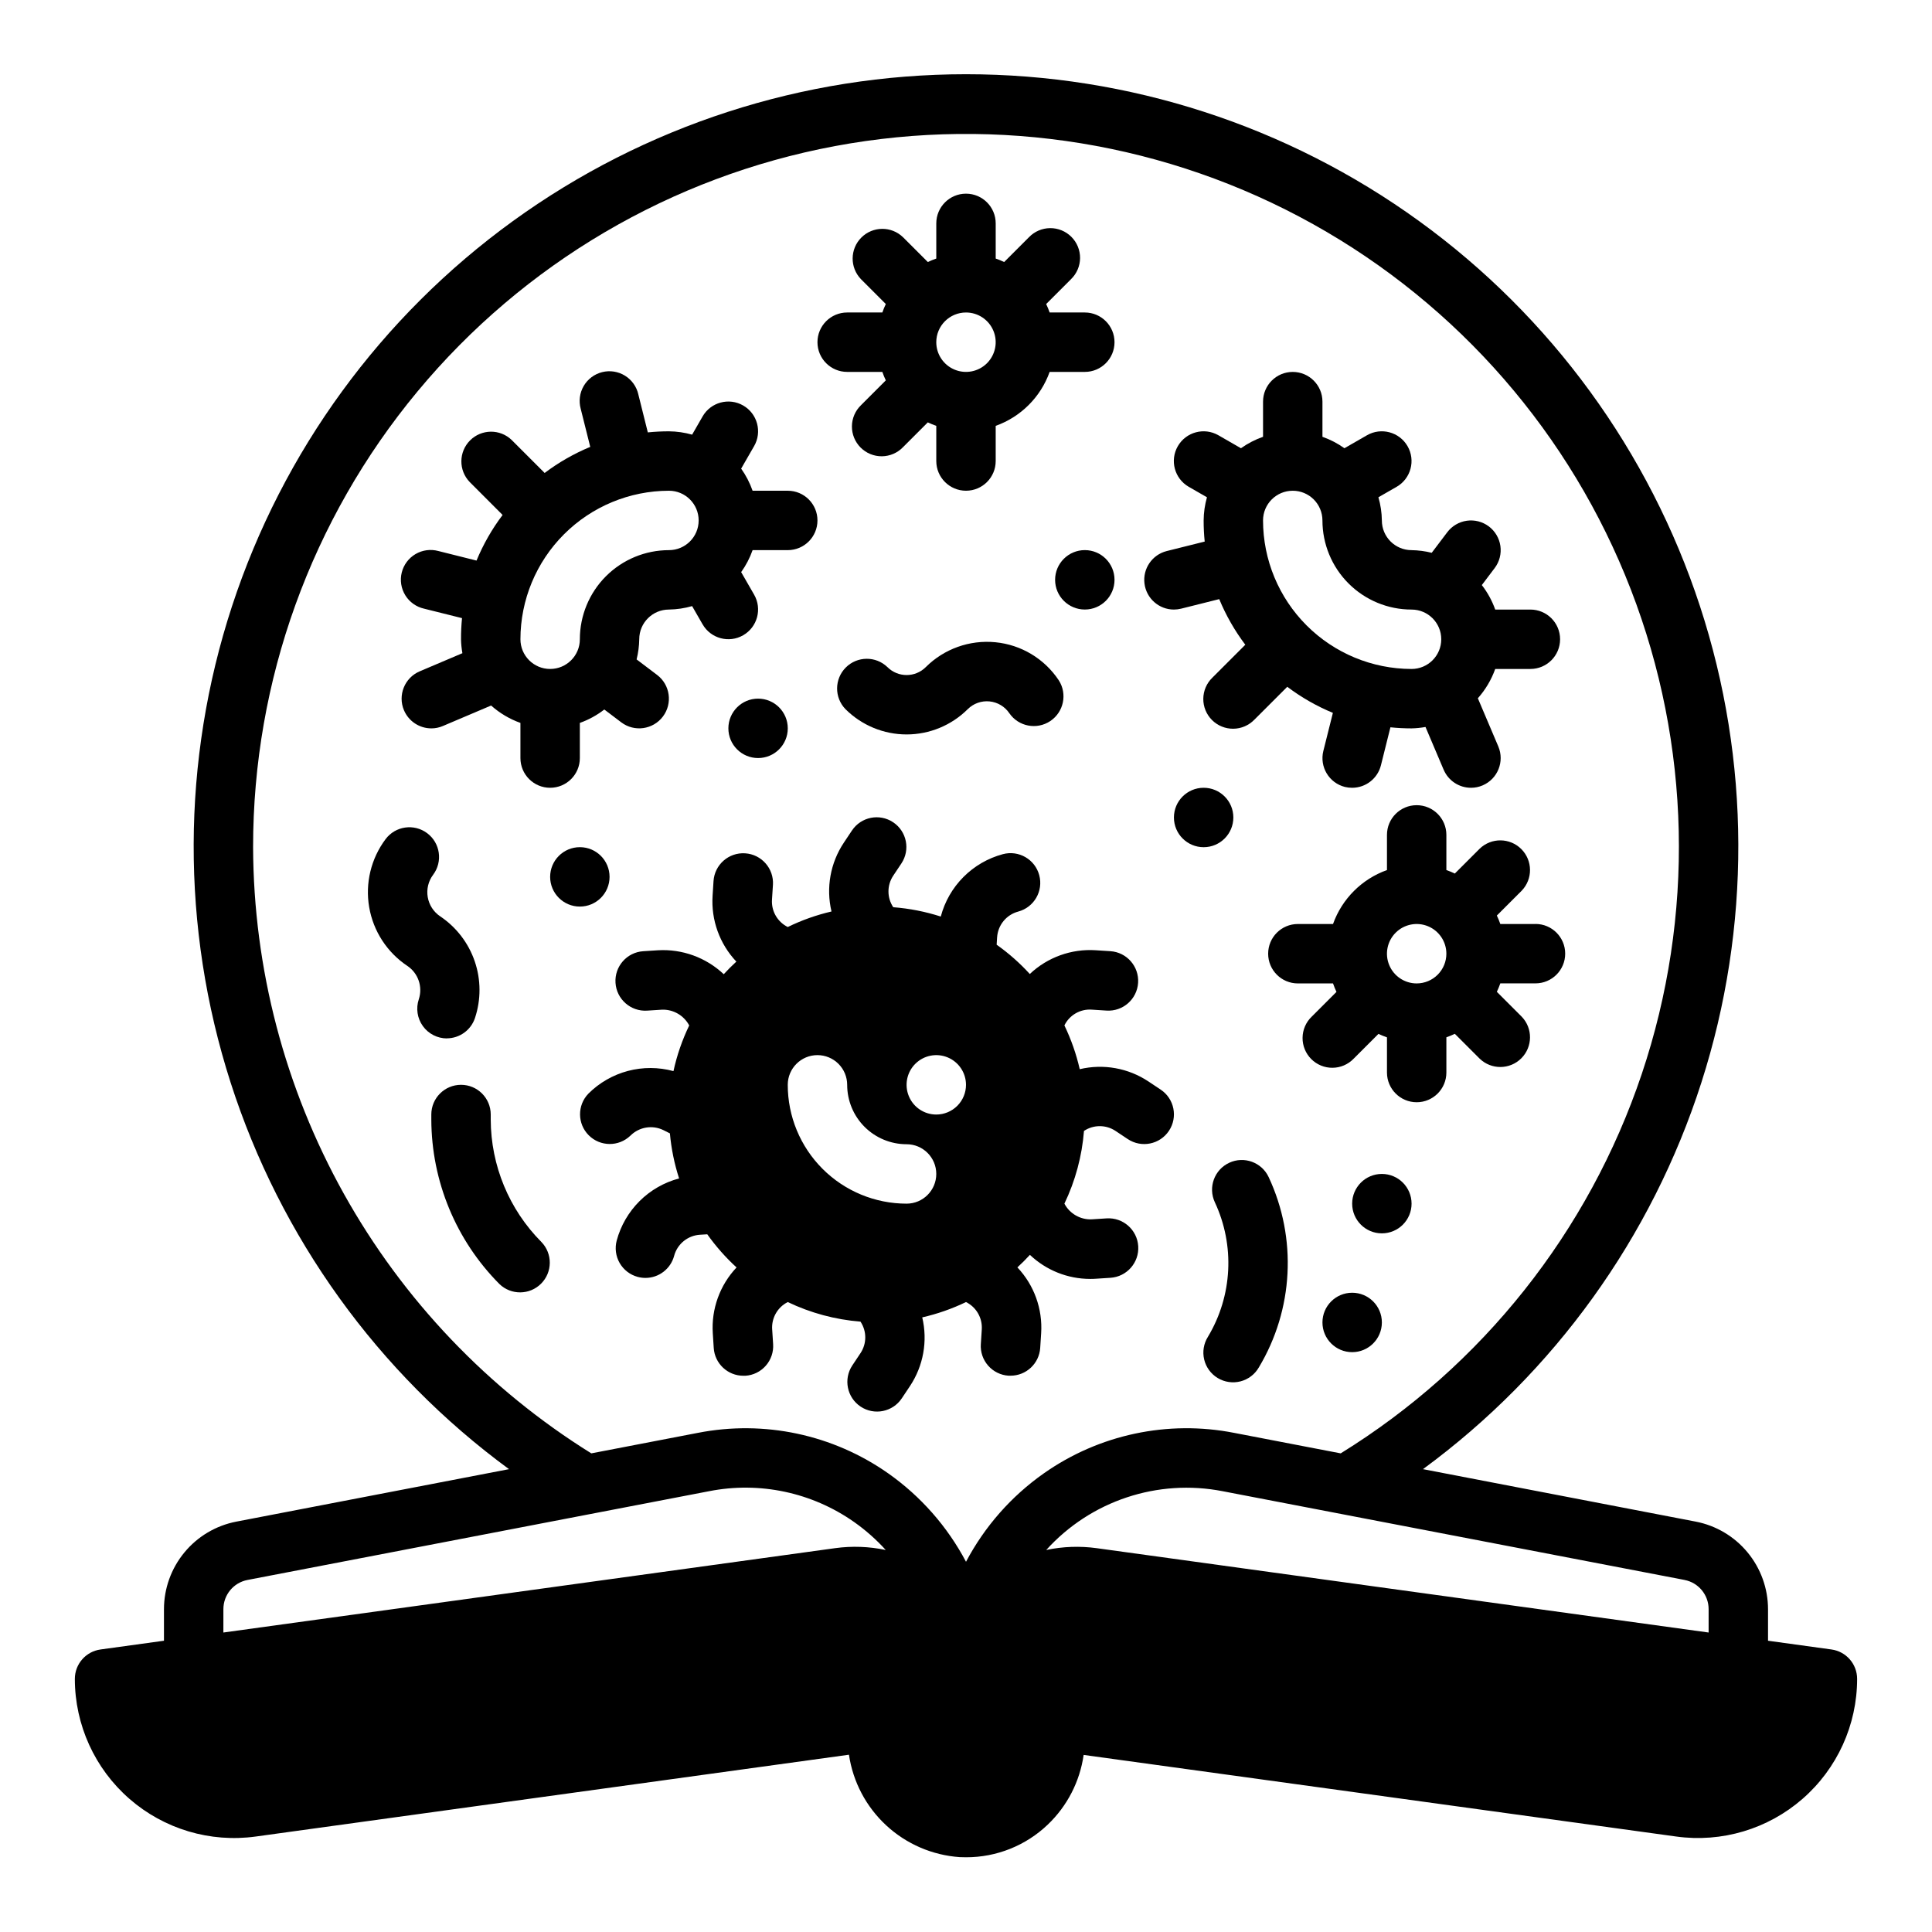 <?xml version="1.0" encoding="UTF-8"?>
<!-- Uploaded to: SVG Repo, www.svgrepo.com, Generator: SVG Repo Mixer Tools -->
<svg fill="#000000" width="800px" height="800px" version="1.1" viewBox="144 144 512 512" xmlns="http://www.w3.org/2000/svg">
 <g>
  <path d="m311.1 444.93c2.312-2.293 5.824-2.863 8.742-1.418l1.684 0.844 0.004-0.004c0.363 4.062 1.184 8.066 2.438 11.945-3.957 1.043-7.57 3.117-10.473 6.004-2.902 2.891-4.992 6.492-6.059 10.445-0.539 2.019-0.258 4.168 0.785 5.977 1.047 1.809 2.766 3.129 4.781 3.668 0.668 0.176 1.355 0.27 2.047 0.27 3.559-0.004 6.676-2.394 7.598-5.836 0.84-3.148 3.602-5.406 6.856-5.606l1.93-0.117c2.269 3.195 4.871 6.141 7.762 8.785-4.434 4.691-6.719 11.02-6.297 17.461l0.25 3.883c0.27 4.144 3.719 7.367 7.871 7.359h0.52c2.086-0.137 4.031-1.094 5.406-2.664 1.379-1.57 2.074-3.621 1.941-5.703l-0.25-3.883h-0.004c-0.215-3.039 1.414-5.91 4.133-7.281 6.051 2.898 12.582 4.656 19.27 5.188 1.691 2.531 1.691 5.828 0 8.359l-2.156 3.234c-2.41 3.617-1.434 8.508 2.184 10.922 3.617 2.41 8.504 1.434 10.918-2.184l2.156-3.234c3.57-5.356 4.754-11.957 3.266-18.223 4.004-0.918 7.894-2.277 11.598-4.062 2.731 1.352 4.379 4.215 4.18 7.258l-0.25 3.891h-0.004c-0.137 2.082 0.562 4.133 1.941 5.703 1.375 1.57 3.32 2.527 5.402 2.664h0.52c4.156 0.008 7.606-3.215 7.875-7.359l0.25-3.891c0.418-6.441-1.863-12.762-6.297-17.453 1.156-1.055 2.258-2.164 3.32-3.32 4.305 4.086 10.008 6.367 15.941 6.375 0.504 0 1.016 0 1.52-0.047l3.883-0.25c4.348-0.285 7.641-4.039 7.359-8.387-0.281-4.348-4.035-7.641-8.383-7.359l-3.883 0.25v0.004c-3.031 0.148-5.879-1.473-7.297-4.156 2.898-6.051 4.66-12.586 5.188-19.273 2.531-1.688 5.828-1.688 8.359 0l3.234 2.156h0.004c3.617 2.414 8.504 1.438 10.918-2.18 2.41-3.617 1.438-8.504-2.18-10.918l-3.234-2.156h-0.004c-5.356-3.57-11.957-4.754-18.223-3.266-0.914-4.008-2.277-7.894-4.062-11.598 1.336-2.746 4.211-4.402 7.258-4.18l3.891 0.25c4.348 0.285 8.102-3.012 8.383-7.359s-3.012-8.102-7.359-8.383l-3.891-0.25c-6.438-0.414-12.762 1.867-17.453 6.297-2.641-2.894-5.586-5.496-8.785-7.762l0.117-1.922h0.004c0.191-3.258 2.449-6.023 5.602-6.863 4.203-1.129 6.691-5.445 5.566-9.645s-5.441-6.691-9.641-5.566c-3.957 1.062-7.562 3.152-10.449 6.055-2.891 2.902-4.961 6.519-6.004 10.477-4.09-1.312-8.316-2.144-12.598-2.473-1.688-2.527-1.688-5.828 0-8.359l2.156-3.234c2.414-3.617 1.438-8.504-2.18-10.918-3.617-2.414-8.504-1.438-10.918 2.18l-2.156 3.234c-3.57 5.359-4.754 11.961-3.266 18.227-4.008 0.934-7.894 2.312-11.59 4.117-2.731-1.355-4.383-4.219-4.18-7.258l0.25-3.891h0.004c0.281-4.348-3.016-8.102-7.363-8.383-4.348-0.285-8.102 3.012-8.383 7.359l-0.25 3.891c-0.418 6.438 1.863 12.762 6.297 17.449-1.156 1.062-2.273 2.172-3.336 3.336l-0.004 0.004c-4.691-4.426-11.004-6.723-17.441-6.344l-3.883 0.25c-4.348 0.281-7.644 4.035-7.359 8.383 0.281 4.348 4.035 7.644 8.383 7.363l3.883-0.25v-0.004c3.023-0.117 5.848 1.508 7.266 4.18-1.859 3.856-3.262 7.918-4.172 12.102-3.953-1.078-8.117-1.094-12.078-0.047-3.957 1.051-7.57 3.125-10.469 6.019-2.984 3.09-2.941 8 0.094 11.035 3.039 3.035 7.949 3.078 11.035 0.098zm49.535-21.312c2.09 0 4.09 0.832 5.566 2.309s2.309 3.477 2.309 5.566c0 4.176 1.656 8.18 4.609 11.133 2.953 2.949 6.957 4.609 11.133 4.609 4.348 0 7.871 3.523 7.871 7.871 0 4.348-3.523 7.875-7.871 7.875-8.352 0-16.359-3.32-22.266-9.223-5.906-5.906-9.223-13.918-9.223-22.266 0-4.348 3.523-7.875 7.871-7.875zm31.488 15.742v0.004c-3.184 0-6.055-1.918-7.269-4.859-1.219-2.941-0.547-6.328 1.703-8.578 2.254-2.254 5.641-2.926 8.582-1.707s4.859 4.086 4.859 7.273c0 2.086-0.832 4.09-2.309 5.566-1.477 1.473-3.477 2.305-5.566 2.305z"/>
  <path d="m469.75 452.15c-3.941 1.836-5.641 6.519-3.805 10.461 5.359 11.453 4.672 24.824-1.84 35.668-1.121 1.789-1.477 3.957-0.984 6.012 0.492 2.055 1.789 3.824 3.602 4.91 1.812 1.09 3.984 1.402 6.027 0.875 2.047-0.531 3.793-1.859 4.848-3.688 9.207-15.332 10.188-34.238 2.613-50.438-1.84-3.938-6.523-5.641-10.461-3.801z"/>
  <path d="m305.54 376.38c0 4.348-3.523 7.871-7.871 7.871-4.348 0-7.875-3.523-7.875-7.871 0-4.348 3.527-7.871 7.875-7.871 4.348 0 7.871 3.523 7.871 7.871"/>
  <path d="m439.36 297.66c0 4.348-3.523 7.871-7.871 7.871-4.348 0-7.875-3.523-7.875-7.871 0-4.348 3.527-7.875 7.875-7.875 4.348 0 7.871 3.527 7.871 7.875"/>
  <path d="m352.77 337.02c0 4.348-3.523 7.871-7.871 7.871-4.348 0-7.871-3.523-7.871-7.871 0-4.348 3.523-7.875 7.871-7.875 4.348 0 7.871 3.527 7.871 7.875"/>
  <path d="m470.85 360.64c0 4.348-3.523 7.875-7.871 7.875-4.348 0-7.875-3.527-7.875-7.875 0-4.348 3.527-7.871 7.875-7.871 4.348 0 7.871 3.523 7.871 7.871"/>
  <path d="m510.21 494.46c0 4.348-3.523 7.875-7.871 7.875-4.348 0-7.875-3.527-7.875-7.875 0-4.348 3.527-7.871 7.875-7.871 4.348 0 7.871 3.523 7.871 7.871"/>
  <path d="m518.08 462.98c0 4.348-3.523 7.871-7.871 7.871-4.348 0-7.871-3.523-7.871-7.871 0-4.348 3.523-7.875 7.871-7.875 4.348 0 7.871 3.527 7.871 7.875"/>
  <path d="m407.79 314.2c-6.828-0.668-13.598 1.75-18.453 6.594-2.805 2.801-7.348 2.801-10.156 0-3.086-2.981-7.996-2.941-11.035 0.098-3.035 3.035-3.078 7.945-0.094 11.035 4.301 4.293 10.129 6.707 16.207 6.707s11.906-2.414 16.211-6.707c1.52-1.508 3.633-2.258 5.766-2.047 2.133 0.211 4.059 1.363 5.254 3.141 2.441 3.531 7.266 4.453 10.84 2.07 3.57-2.383 4.578-7.188 2.258-10.801-3.797-5.719-9.965-9.426-16.797-10.09z"/>
  <path d="m368.51 242.56h9.32c0.262 0.766 0.57 1.512 0.918 2.242l-6.582 6.582h0.004c-1.52 1.465-2.387 3.481-2.402 5.594-0.02 2.109 0.812 4.141 2.305 5.633 1.492 1.496 3.523 2.324 5.633 2.309 2.113-0.02 4.129-0.887 5.594-2.406l6.582-6.582v0.004c0.73 0.348 1.48 0.656 2.242 0.922v9.32c0 4.348 3.527 7.871 7.875 7.871s7.871-3.523 7.871-7.871v-9.32c6.668-2.383 11.914-7.629 14.297-14.297h9.32c4.348 0 7.871-3.523 7.871-7.871s-3.523-7.875-7.871-7.875h-9.32c-0.266-0.762-0.574-1.512-0.922-2.242l6.582-6.582h-0.004c1.52-1.465 2.387-3.481 2.406-5.594 0.016-2.109-0.812-4.141-2.309-5.633-1.492-1.492-3.523-2.324-5.633-2.305-2.113 0.016-4.129 0.883-5.594 2.402l-6.582 6.582v-0.004c-0.73-0.348-1.477-0.656-2.242-0.918v-9.32c0-4.348-3.523-7.875-7.871-7.875s-7.875 3.527-7.875 7.875v9.32c-0.762 0.262-1.512 0.57-2.242 0.918l-6.582-6.582v0.004c-3.086-2.984-7.996-2.941-11.035 0.094-3.035 3.039-3.078 7.949-0.094 11.035l6.582 6.582h-0.004c-0.348 0.73-0.656 1.48-0.918 2.242h-9.32c-4.348 0-7.875 3.527-7.875 7.875s3.527 7.871 7.875 7.871zm31.488-15.742v-0.004c3.184 0 6.055 1.918 7.269 4.859 1.219 2.941 0.547 6.328-1.703 8.582-2.254 2.25-5.641 2.922-8.582 1.703-2.941-1.215-4.859-4.086-4.859-7.269 0-4.348 3.527-7.875 7.875-7.875z"/>
  <path d="m550.92 388.87h-9.32c-0.266-0.766-0.574-1.512-0.922-2.242l6.582-6.582c2.981-3.09 2.938-8-0.098-11.035-3.035-3.035-7.945-3.078-11.035-0.098l-6.582 6.582c-0.73-0.348-1.477-0.652-2.242-0.922v-9.32c0-4.348-3.523-7.871-7.871-7.871s-7.871 3.523-7.871 7.871v9.32c-6.668 2.383-11.914 7.629-14.297 14.297h-9.32c-4.348 0-7.871 3.523-7.871 7.871 0 4.348 3.523 7.875 7.871 7.875h9.32c0.277 0.789 0.566 1.512 0.914 2.242l-6.582 6.582c-1.52 1.465-2.387 3.481-2.402 5.594-0.02 2.109 0.812 4.141 2.305 5.633 1.492 1.492 3.523 2.324 5.633 2.305 2.113-0.016 4.129-0.883 5.594-2.402l6.582-6.582c0.734 0.348 1.484 0.656 2.254 0.922v9.32c0 4.348 3.523 7.875 7.871 7.875s7.871-3.527 7.871-7.875v-9.336c0.766-0.266 1.512-0.574 2.242-0.922l6.582 6.582c3.09 2.984 8 2.941 11.035-0.094 3.035-3.039 3.078-7.949 0.098-11.035l-6.582-6.582c0.348-0.73 0.656-1.48 0.922-2.242h9.32c4.348 0 7.871-3.527 7.871-7.875s-3.523-7.871-7.871-7.871zm-31.488 15.742v0.004c-3.184 0-6.055-1.918-7.273-4.859-1.219-2.945-0.547-6.328 1.707-8.582 2.25-2.25 5.637-2.922 8.578-1.707 2.941 1.219 4.859 4.09 4.859 7.273 0 2.09-0.828 4.09-2.305 5.566-1.477 1.477-3.481 2.309-5.566 2.309z"/>
  <path d="m455.1 305.54c0.645-0.004 1.289-0.082 1.914-0.238l10.094-2.527c1.781 4.305 4.102 8.367 6.91 12.086l-8.73 8.73c-1.52 1.465-2.383 3.481-2.402 5.594-0.02 2.109 0.812 4.141 2.305 5.633 1.492 1.492 3.523 2.324 5.637 2.305 2.109-0.016 4.125-0.883 5.594-2.402l8.719-8.715c3.719 2.809 7.781 5.133 12.086 6.914l-2.527 10.094v-0.004c-1.051 4.219 1.516 8.488 5.731 9.543 0.625 0.148 1.262 0.223 1.906 0.219 3.609-0.004 6.754-2.465 7.625-5.965l2.512-10.059v-0.004c1.863 0.191 3.734 0.285 5.606 0.285 1.238-0.027 2.473-0.152 3.691-0.371l4.809 11.32h0.004c1.234 2.906 4.082 4.793 7.242 4.793 1.059 0.004 2.106-0.211 3.078-0.629 3.996-1.703 5.859-6.32 4.164-10.32l-5.422-12.77h-0.004c2.019-2.269 3.586-4.906 4.606-7.769h9.32c4.348 0 7.871-3.523 7.871-7.871s-3.523-7.871-7.871-7.871h-9.32c-0.832-2.34-2.027-4.527-3.551-6.488l3.426-4.535c1.254-1.668 1.789-3.769 1.496-5.836-0.297-2.066-1.402-3.93-3.07-5.184-1.672-1.254-3.769-1.789-5.836-1.496-2.066 0.297-3.934 1.402-5.188 3.07l-4.102 5.422 0.004 0.004c-1.75-0.438-3.543-0.672-5.348-0.703-4.348 0-7.871-3.523-7.871-7.871-0.027-2.078-0.336-4.144-0.914-6.141l4.832-2.777h0.004c3.766-2.176 5.062-6.992 2.887-10.762-2.172-3.769-6.992-5.062-10.762-2.891l-5.969 3.434h0.004c-1.793-1.277-3.754-2.297-5.828-3.031v-9.32c0-4.348-3.523-7.871-7.871-7.871s-7.871 3.523-7.871 7.871v9.32c-2.082 0.734-4.055 1.754-5.856 3.031l-5.969-3.434c-3.769-2.172-8.586-0.879-10.762 2.891-2.172 3.769-0.879 8.586 2.891 10.762l4.832 2.777c-0.566 2-0.863 4.062-0.879 6.141-0.004 1.871 0.09 3.738 0.281 5.598l-10.059 2.512c-3.856 0.965-6.387 4.652-5.902 8.594 0.484 3.945 3.832 6.91 7.805 6.914zm31.488-31.488c2.09 0 4.09 0.828 5.566 2.305 1.477 1.477 2.305 3.481 2.305 5.566 0 6.262 2.488 12.27 6.918 16.699 4.43 4.43 10.438 6.918 16.699 6.918 4.348 0 7.871 3.523 7.871 7.871s-3.523 7.871-7.871 7.871c-10.434-0.012-20.438-4.164-27.816-11.543-7.379-7.379-11.531-17.383-11.543-27.816 0-4.348 3.523-7.871 7.871-7.871z"/>
  <path d="m262.4 419.17c3.391 0 6.402-2.168 7.473-5.387 1.621-4.879 1.602-10.156-0.062-15.02-1.664-4.867-4.879-9.055-9.148-11.918-1.758-1.176-2.953-3.023-3.309-5.106s0.16-4.223 1.426-5.914c2.609-3.481 1.906-8.414-1.574-11.023-3.477-2.606-8.41-1.902-11.02 1.578-3.863 5.156-5.438 11.68-4.348 18.031 1.09 6.356 4.746 11.98 10.109 15.559 2.891 1.93 4.133 5.555 3.039 8.855-0.801 2.398-0.402 5.039 1.078 7.094 1.477 2.055 3.852 3.269 6.383 3.273z"/>
  <path d="m251.06 332.23c1.234 2.906 4.086 4.793 7.242 4.797 1.059 0.004 2.106-0.211 3.078-0.633l12.77-5.422c2.269 2.019 4.906 3.586 7.769 4.606v9.32c0 4.348 3.523 7.871 7.871 7.871 4.348 0 7.875-3.523 7.875-7.871v-9.32c2.336-0.832 4.523-2.031 6.484-3.551l4.504 3.41c3.473 2.617 8.41 1.922 11.027-1.551 2.617-3.477 1.922-8.414-1.551-11.031l-5.422-4.102c0.434-1.746 0.672-3.543 0.699-5.344 0-4.348 3.523-7.871 7.871-7.871 2.078-0.031 4.144-0.336 6.141-0.914l2.777 4.832h0.004c2.172 3.769 6.988 5.062 10.758 2.891 3.769-2.176 5.062-6.992 2.891-10.762l-3.434-5.969v0.004c1.277-1.793 2.301-3.754 3.031-5.828h9.32c4.348 0 7.871-3.523 7.871-7.871 0-4.348-3.523-7.871-7.871-7.871h-9.32c-0.734-2.086-1.754-4.055-3.031-5.859l3.434-5.969v0.004c2.172-3.769 0.879-8.586-2.891-10.762-3.769-2.172-8.586-0.879-10.758 2.891l-2.777 4.832h-0.004c-1.996-0.566-4.062-0.863-6.141-0.883-1.867 0-3.738 0.094-5.598 0.285l-2.512-10.059 0.004-0.004c-0.469-2.066-1.746-3.859-3.551-4.973-1.805-1.109-3.981-1.449-6.035-0.934-2.059 0.512-3.82 1.832-4.891 3.66-1.07 1.832-1.359 4.016-0.797 6.059l2.527 10.094v-0.004c-4.305 1.781-8.367 4.106-12.086 6.914l-8.73-8.73h0.004c-3.09-2.984-8-2.941-11.035 0.094-3.039 3.039-3.082 7.949-0.098 11.035l8.715 8.73c-2.809 3.719-5.129 7.781-6.91 12.086l-10.094-2.527c-2.043-0.562-4.227-0.273-6.059 0.797-1.828 1.07-3.148 2.832-3.66 4.887-0.516 2.059-0.176 4.234 0.938 6.039 1.109 1.805 2.902 3.082 4.973 3.547l10.059 2.512c-0.184 1.859-0.273 3.731-0.266 5.598 0.023 1.238 0.148 2.473 0.367 3.691l-11.32 4.809c-3.996 1.703-5.859 6.32-4.164 10.32zm70.219-58.18c4.348 0 7.871 3.523 7.871 7.871 0 4.348-3.523 7.871-7.871 7.871-6.262 0-12.27 2.488-16.699 6.918-4.43 4.43-6.914 10.438-6.914 16.699 0 4.348-3.527 7.871-7.875 7.871-4.348 0-7.871-3.523-7.871-7.871 0.012-10.434 4.164-20.438 11.543-27.816 7.379-7.379 17.383-11.531 27.816-11.543z"/>
  <path d="m274.05 440.71v-1.352c0-4.348-3.523-7.871-7.871-7.871-4.348 0-7.875 3.523-7.875 7.871v1.355-0.004c0.051 16.336 6.535 31.992 18.051 43.574 3.09 2.981 8 2.941 11.035-0.098 3.039-3.035 3.082-7.945 0.098-11.035-8.574-8.621-13.402-20.277-13.438-32.441z"/>
  <path d="m629.37 581.13-16.824-2.32v-8.367c-0.008-5.492-1.926-10.805-5.422-15.039-3.492-4.231-8.352-7.117-13.738-8.16l-72.281-13.902c34.777-25.527 60.598-61.387 73.781-102.46 13.18-41.074 13.047-85.262-0.383-126.26s-39.469-76.699-74.398-102.01c-34.93-25.312-76.965-38.941-120.1-38.941-43.141 0-85.176 13.629-120.11 38.941-34.93 25.312-60.969 61.016-74.398 102.01-13.43 40.996-13.562 85.184-0.383 126.26 13.184 41.074 39.004 76.934 73.781 102.46l-72.289 13.91c-5.387 1.043-10.242 3.926-13.734 8.16-3.496 4.231-5.41 9.543-5.418 15.031v8.367l-16.824 2.32h0.004c-3.894 0.539-6.793 3.863-6.797 7.793 0.004 12.191 5.281 23.785 14.469 31.793 9.191 8.012 21.398 11.652 33.473 9.984l157.2-21.68h0.004c1.062 7.191 4.551 13.801 9.887 18.734 5.336 4.938 12.199 7.898 19.449 8.402 0.566 0 1.133 0.039 1.691 0.039h0.004c8.066 0.02 15.832-3.082 21.664-8.66 5.148-4.91 8.496-11.414 9.5-18.461l157.04 21.625c12.074 1.668 24.281-1.973 33.473-9.984 9.191-8.008 14.465-19.602 14.469-31.793-0.004-3.93-2.902-7.254-6.793-7.793zm-38.957-18.43-0.004 0.004c3.711 0.707 6.394 3.957 6.394 7.738v6.195l-162.16-22.352c-4.457-0.613-8.984-0.453-13.383 0.48 11.789-13.039 29.551-18.949 46.805-15.57zm-379.34-194.19c-0.02-44.102 15.387-86.82 43.555-120.75 28.164-33.934 67.316-56.945 110.66-65.047 43.348-8.102 88.168-0.781 126.69 20.688 38.523 21.469 68.316 55.738 84.227 96.867 15.91 41.133 16.93 86.531 2.883 128.34-14.043 41.801-42.273 77.375-79.789 100.55l-28.246-5.434c-17.57-3.445-35.781 0.43-50.426 10.73-8.633 6.07-15.699 14.102-20.625 23.434-4.93-9.332-12-17.367-20.633-23.441-14.648-10.289-32.855-14.16-50.422-10.723l-28.246 5.434c-27.32-16.996-49.875-40.652-65.555-68.754-15.676-28.098-23.961-59.715-24.074-91.891zm-7.871 201.93c0-3.777 2.676-7.019 6.383-7.731l122.33-23.523c13.387-2.637 27.27 0.312 38.43 8.164 3.059 2.156 5.871 4.641 8.383 7.414-4.398-0.93-8.926-1.098-13.379-0.488l-162.15 22.359z"/>
 </g>
</svg>